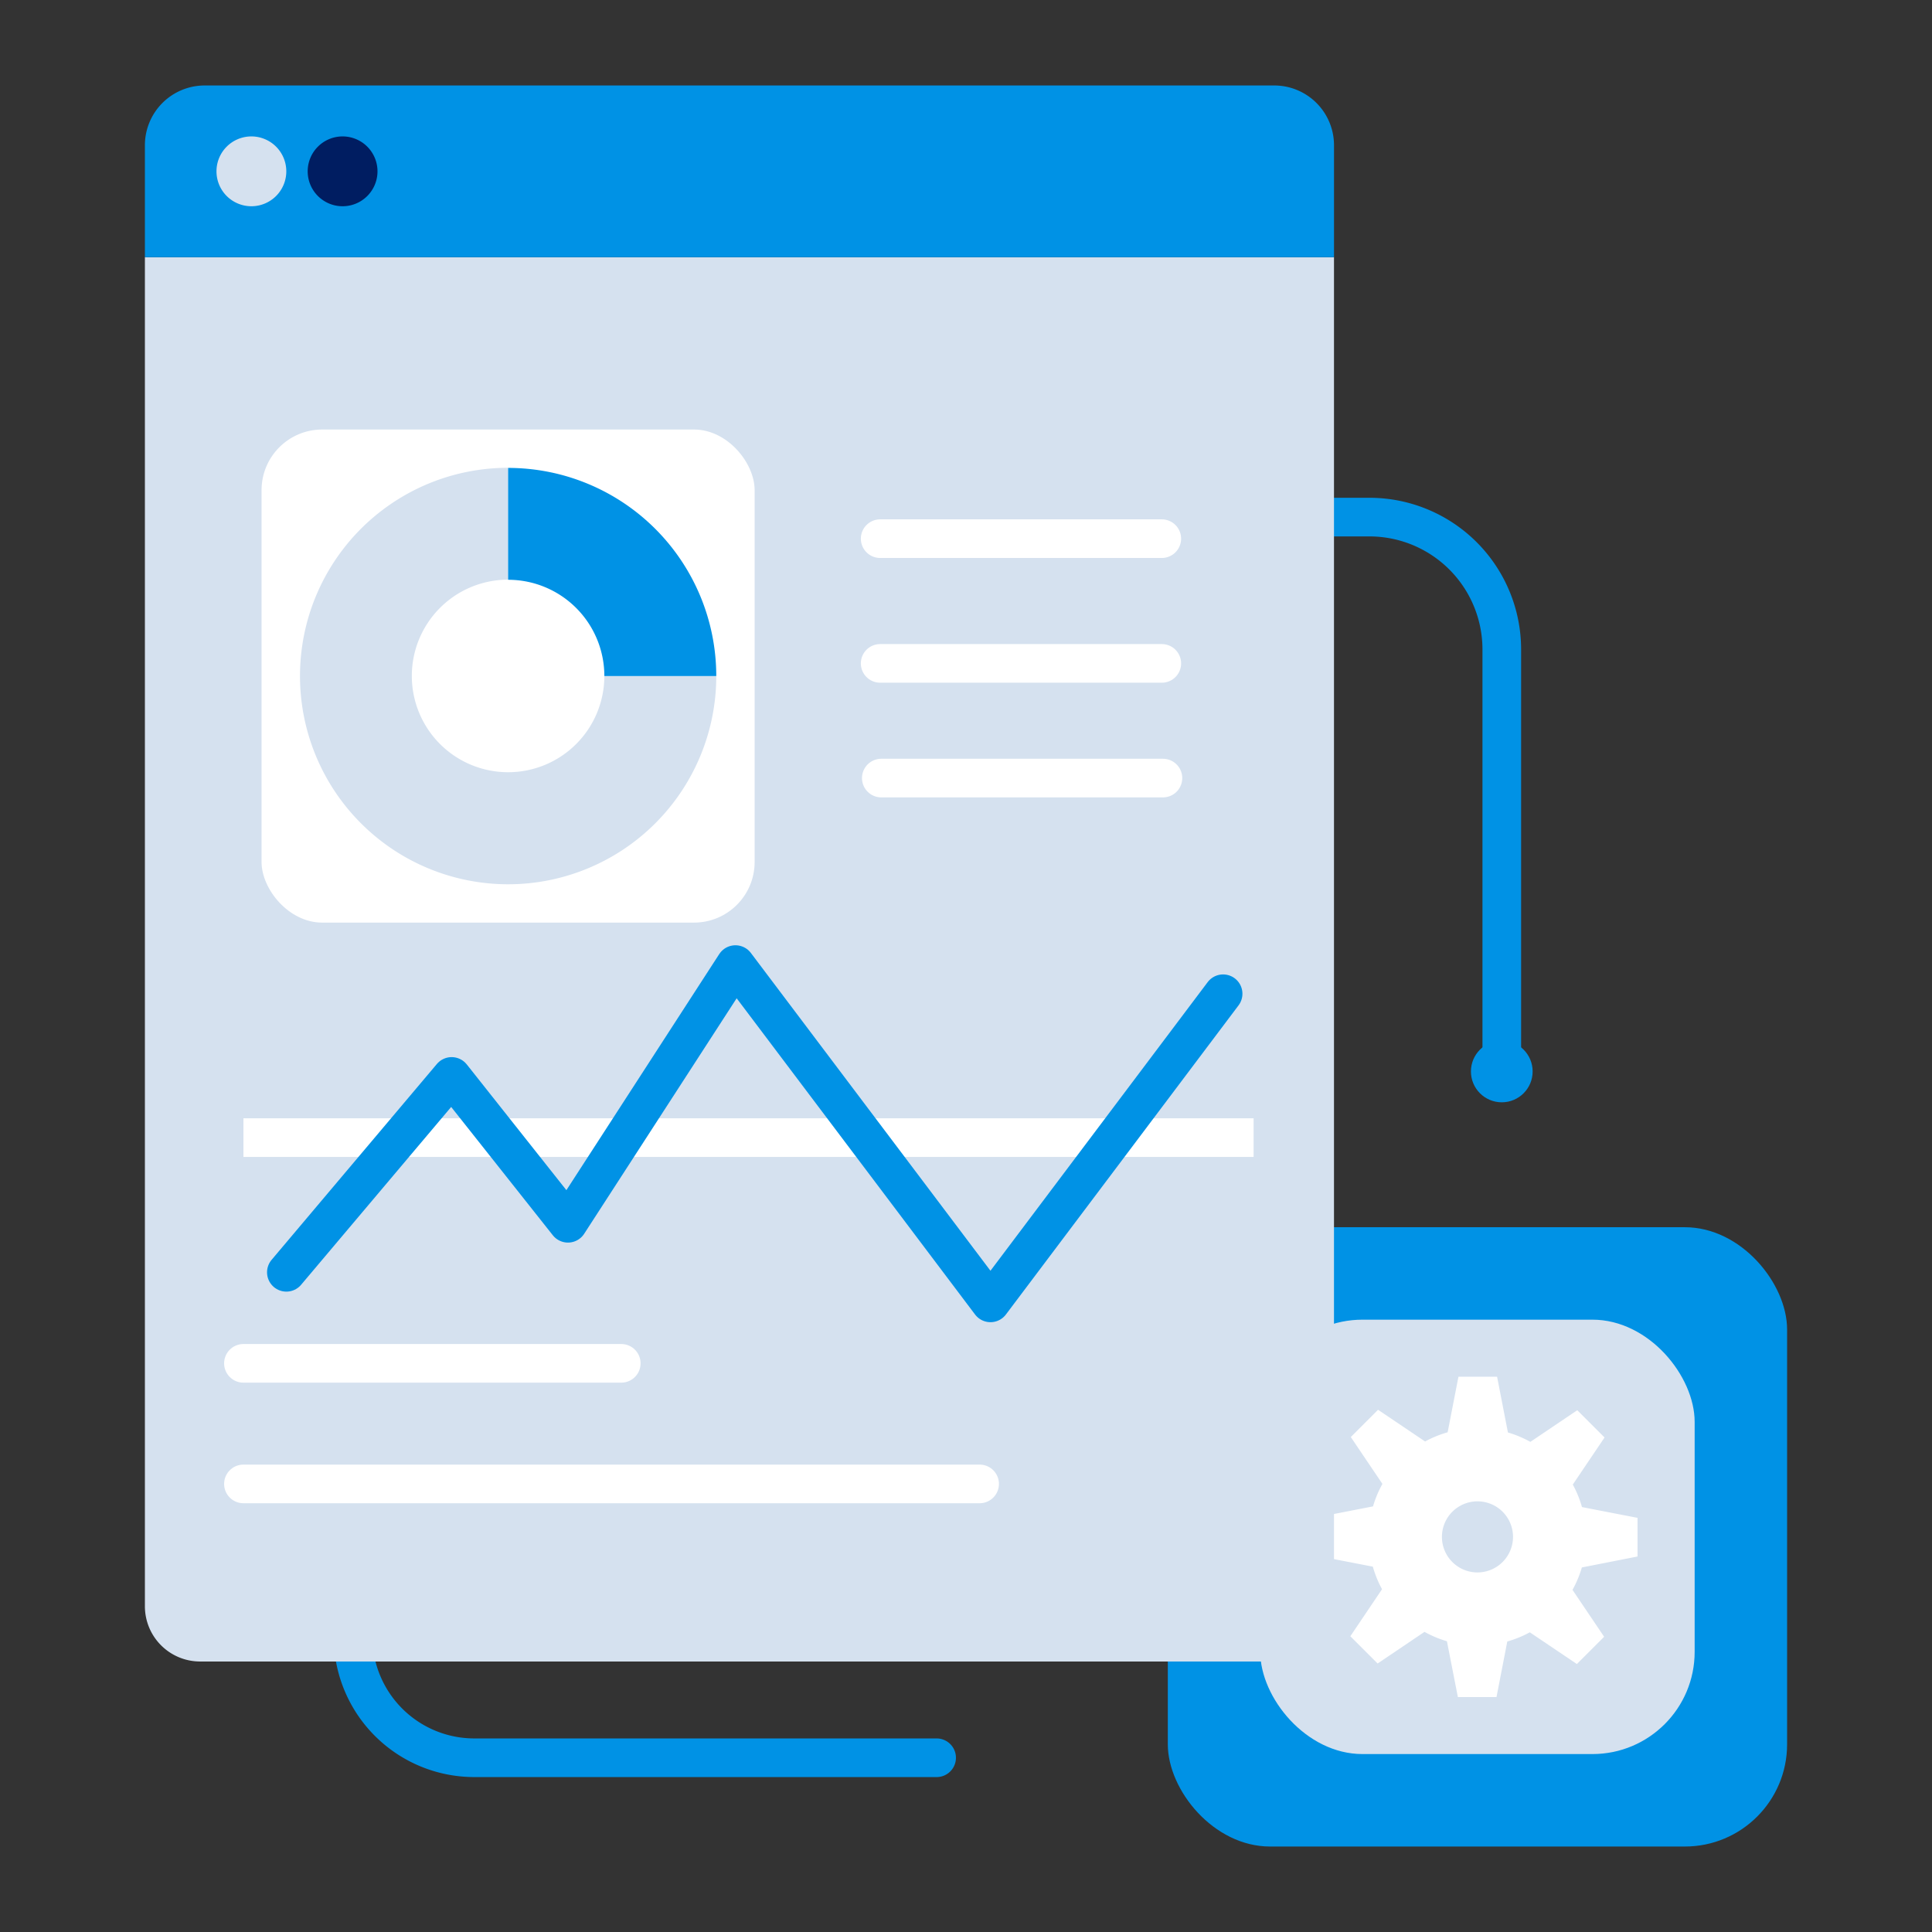 <svg xmlns="http://www.w3.org/2000/svg" width="100" height="100" viewBox="0 0 100 100">
    <rect x="0" y="0" width="100" height="100" fill="#333333" stroke="none"/>
    <path data-name="icon guide" style="fill:none" d="M0 0h100v100H0z"/>
    <g data-name="그룹 5748" transform="translate(498.347 -766.775)">
        <path data-name="패스 8663" d="M-404.615 788.626h22.973a6.851 6.851 0 0 1 6.852 6.852v21.17" transform="translate(-45.825 4.914)" style="stroke-width:2px;stroke-linejoin:round;stroke-linecap:round;stroke:#0092e5;fill:none"/>
        <path data-name="패스 8664" d="M-475.455 878.034v16.592a6.277 6.277 0 0 0 6.277 6.276h23.929" transform="translate(-4.619 -43.146)" style="stroke-width:2px;stroke-linejoin:round;stroke-linecap:round;stroke:#0092e5;fill:none"/>
        <g data-name="그룹 5743">
            <g data-name="그룹 5742">
                <g data-name="그룹 5741" transform="translate(-437.901 830.296)">
                    <rect data-name="사각형 5421" width="32.054" height="32.055" rx="5.29" style="fill:#0092e5"/>
                    <rect data-name="사각형 5422" width="22.484" height="22.484" rx="5.29" transform="translate(4.785 4.785)" style="fill:#d5e1ef"/>
                    <path data-name="패스 8705" d="M1177.4 759.725v-2l-2.876-.558a5.574 5.574 0 0 0-.475-1.165l1.643-2.437-1.412-1.411-2.428 1.638a5.587 5.587 0 0 0-1.161-.486l-.561-2.886h-2l-.559 2.876a5.6 5.6 0 0 0-1.167.476l-2.435-1.641-1.411 1.411 1.637 2.426a5.611 5.611 0 0 0-.487 1.163l-2.883.562v2l2.874.558a5.591 5.591 0 0 0 .476 1.167l-1.641 2.435 1.412 1.411 2.427-1.638a5.593 5.593 0 0 0 1.161.485l.566 2.889h2l.558-2.876a5.582 5.582 0 0 0 1.165-.475l2.437 1.642 1.411-1.411-1.638-2.428a5.614 5.614 0 0 0 .485-1.16zm-8.286.825a1.84 1.84 0 1 1 1.841-1.84 1.843 1.843 0 0 1-1.842 1.84z" transform="translate(-1153.087 -742.682)" style="fill:#fff"/>
                </g>
            </g>
        </g>
        <circle data-name="타원 125" cx="1.287" cy="1.287" r="1.287" transform="translate(-473.631 784.267)" style="fill:#fff"/>
        <circle data-name="타원 126" cx="1.597" cy="1.597" r="1.597" transform="translate(-483.268 833.292)" style="fill:#4b78ef"/>
        <circle data-name="타원 128" cx="1.287" cy="1.287" r="1.287" transform="translate(-473.631 784.267)" style="fill:#fff"/>
        <circle data-name="타원 129" cx="1.597" cy="1.597" r="1.597" transform="translate(-483.268 833.292)" style="fill:#4b78ef"/>
        <circle data-name="타원 130" cx="1.597" cy="1.597" r="1.597" transform="translate(-422.212 820.636)" style="fill:#0092e5"/>
        <g data-name="그룹 5747">
            <g data-name="그룹 5746">
                <g data-name="그룹 5745" transform="translate(-490.847 780.088)">
                    <path data-name="패스 8654" d="M-432.158 854.505h-55.83a2.859 2.859 0 0 1-2.859-2.859v-69.827h61.547v69.827a2.859 2.859 0 0 1-2.858 2.859z" transform="translate(490.847 -781.819)" style="fill:#d5e1ef"/>
                    <rect data-name="사각형 5423" width="25.522" height="25.522" rx="3.138" transform="translate(6.038 8.919)" style="fill:#fff"/>
                    <g data-name="그룹 5744">
                        <path data-name="패스 8655" d="M-477.835 804.208a4.982 4.982 0 0 0 4.984 4.982 4.98 4.98 0 0 0 4.981-4.982h-4.981v-4.984a4.983 4.983 0 0 0-4.984 4.984z" transform="translate(489.433 -784.656)" style="fill:none"/>
                        <path data-name="패스 8656" d="M-471.328 810.6a4.983 4.983 0 0 1-4.984-4.983 4.983 4.983 0 0 1 4.984-4.984v-5.79a10.773 10.773 0 0 0-10.772 10.779 10.775 10.775 0 0 0 10.772 10.778 10.776 10.776 0 0 0 10.774-10.775h-5.793a4.981 4.981 0 0 1-4.981 4.975z" transform="translate(490.128 -783.943)" style="fill:#d5e1ef"/>
                        <path data-name="패스 8657" d="M-469.23 794.849v5.79a4.982 4.982 0 0 1 4.981 4.984h5.793a10.775 10.775 0 0 0-10.774-10.774z" transform="translate(488.03 -783.943)" style="fill:#0092e5"/>
                    </g>
                    <path data-name="선 59" transform="translate(38.057 14.568)" style="stroke-miterlimit:10;fill:#fff;stroke:#fff;stroke-width:2px;stroke-linecap:round" d="M0 0h14.577"/>
                    <path data-name="선 60" transform="translate(38.057 21.024)" style="stroke-miterlimit:10;fill:#fff;stroke:#fff;stroke-width:2px;stroke-linecap:round" d="M0 0h14.577"/>
                    <path data-name="선 61" transform="translate(38.116 26.96)" style="stroke-miterlimit:10;fill:#fff;stroke:#fff;stroke-width:2px;stroke-linecap:round" d="M0 0h14.577"/>
                    <path data-name="선 62" transform="translate(5.1 45.57)" style="stroke-miterlimit:10;stroke:#fff;stroke-width:2px;fill:none" d="M0 0h52.287"/>
                    <path data-name="패스 8658" d="m-482.1 841.49 8.555-10.138 6.021 7.6 8.669-13.389 13.2 17.509 12.041-16" transform="translate(489.422 -788.949)" style="stroke-width:2px;stroke-linejoin:round;stroke-linecap:round;stroke:#0092e5;fill:none"/>
                    <path data-name="선 63" transform="translate(5.1 57.253)" style="stroke:#fff;stroke-width:2px;stroke-linejoin:round;stroke-linecap:round;fill:none" d="M0 0h19.556"/>
                    <path data-name="선 64" transform="translate(5.1 63.494)" style="stroke:#fff;stroke-width:2px;stroke-linejoin:round;stroke-linecap:round;fill:none" d="M0 0h38.105"/>
                </g>
            </g>
            <path data-name="사각형 5424" d="M3.095 0h55.358a3.095 3.095 0 0 1 3.095 3.095v5.794H0V3.095A3.095 3.095 0 0 1 3.095 0z" transform="translate(-490.847 771.199)" style="fill:#0092e5"/>
            <path data-name="패스 8659" d="M-477.167 776.157a1.806 1.806 0 0 1-1.806 1.807 1.806 1.806 0 0 1-1.807-1.807 1.807 1.807 0 0 1 1.807-1.807 1.807 1.807 0 0 1 1.806 1.807z" transform="translate(-1.641 -.514)" style="fill:#001d61"/>
            <path data-name="패스 8660" d="M-482.806 776.157a1.807 1.807 0 0 1-1.807 1.807 1.807 1.807 0 0 1-1.807-1.807 1.807 1.807 0 0 1 1.807-1.807 1.808 1.808 0 0 1 1.807 1.807z" transform="translate(-.722 -.514)" style="fill:#d5e1ef"/>
        </g>
    </g>
</svg>
